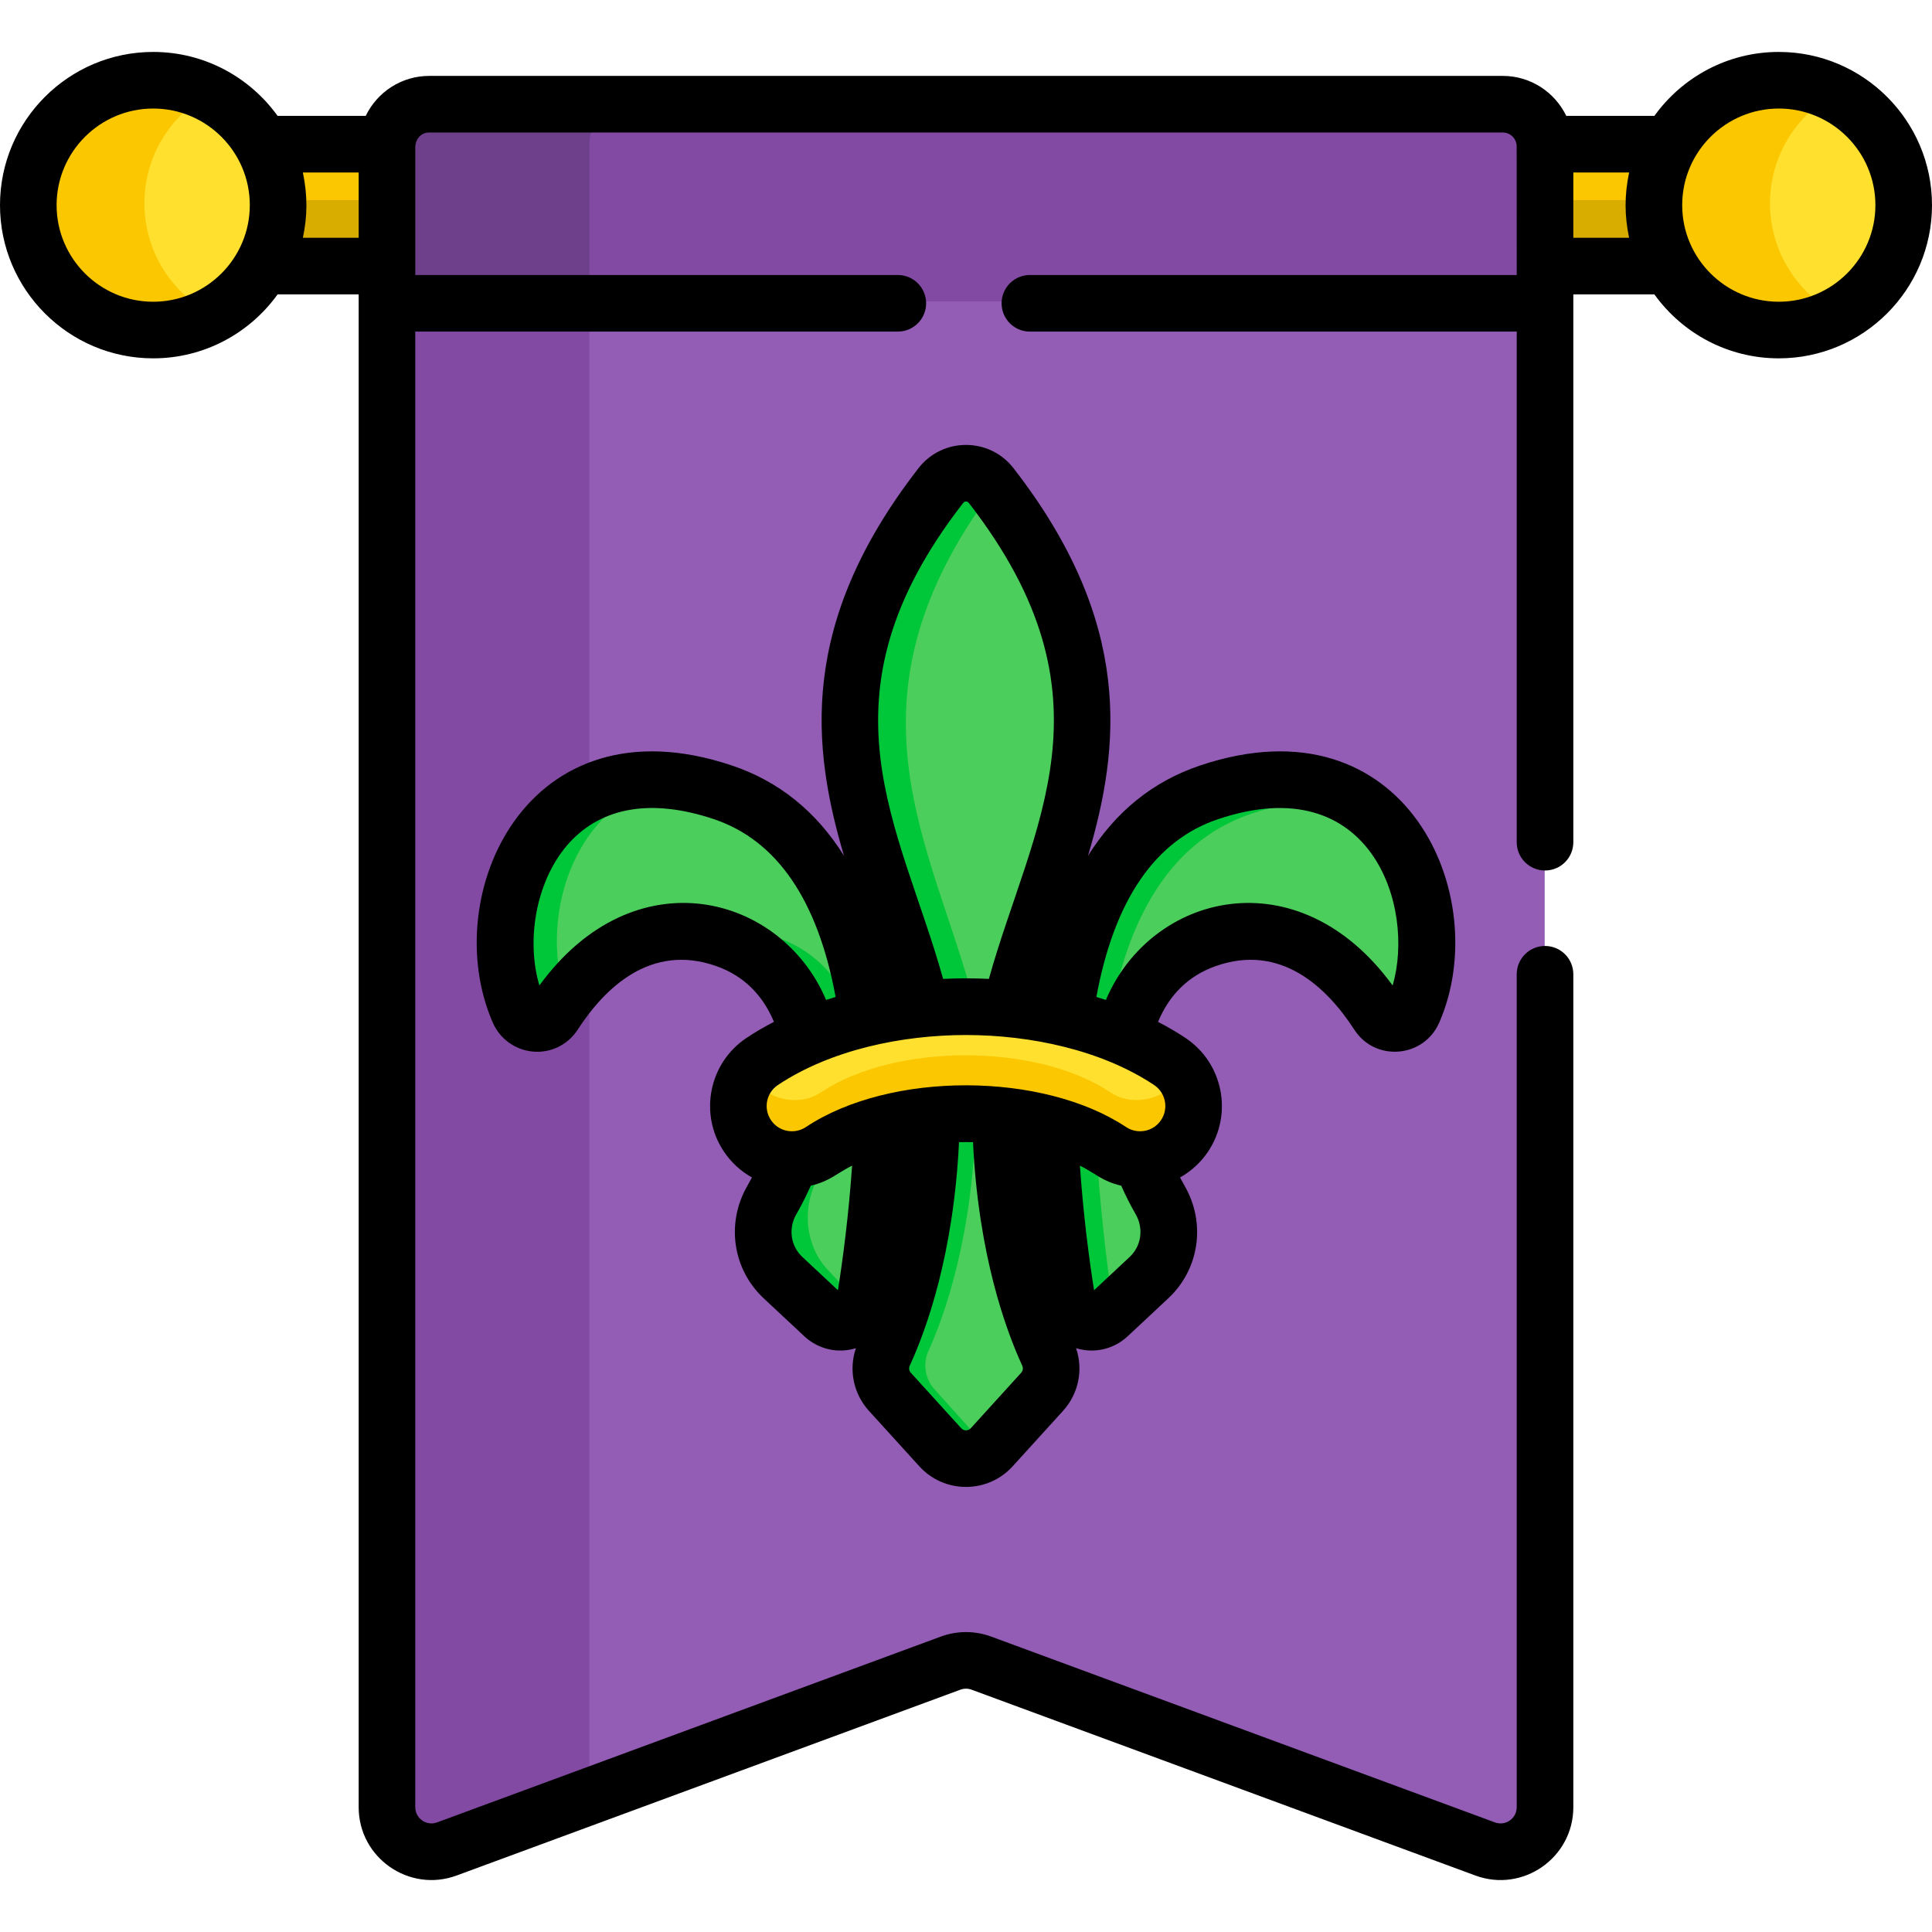 <?xml version="1.0" encoding="UTF-8"?> <svg xmlns="http://www.w3.org/2000/svg" id="Capa_1" height="512" viewBox="0 0 512.001 512.001" width="512"><g><g><g><path d="m102.462 77.885v400.553c0 8.206 8.173 13.903 15.872 11.063l133.496-49.244c2.634-.972 5.528-.972 8.161 0l133.496 49.244c7.699 2.84 15.872-2.857 15.872-11.063v-400.553z" fill="#935cb5"></path><g><path d="m156.193 77.885h-53.731v400.553c0 8.206 8.173 13.903 15.872 11.063l37.859-13.965z" fill="#834aa3"></path></g><path d="m105.462 70.025v-31.706c0-.202.02-.4.03-.599h-39.093c2.678 4.778 4.211 10.285 4.211 16.152s-1.533 11.374-4.211 16.152h39.063z" fill="#fbc700"></path><path d="m70.583 53.032c.007.281.027.558.027.841 0 5.867-1.533 11.374-4.211 16.152h39.063v-16.993z" fill="#d9ac00"></path><path d="m445.422 37.72h-39.092c.011.2.03.397.03.599v31.706h39.063c-2.678-4.778-4.211-10.285-4.211-16.152s1.533-11.374 4.21-16.153z" fill="#fbc700"></path><path d="m406.36 53.032v16.993h39.063c-2.678-4.779-4.211-10.285-4.211-16.152 0-.282.02-.56.027-.841z" fill="#d9ac00"></path><path d="m398.165 27.124h-284.508c-6.183 0-11.195 5.012-11.195 11.195v41.566h306.898v-41.566c0-6.183-5.012-11.195-11.195-11.195z" fill="#834aa3"></path><path d="m167.388 27.124h-53.731c-6.183 0-11.195 5.012-11.195 11.195v41.566h53.731v-41.566c0-6.183 5.012-11.195 11.195-11.195z" fill="#6e3f8b"></path><ellipse cx="40.51" cy="53.873" fill="#ffe02f" rx="33.1" ry="33.1" transform="matrix(.987 -.16 .16 .987 -8.106 7.185)"></ellipse><circle cx="471.311" cy="53.873" fill="#ffe02f" r="33.1"></circle><path d="m38.27 53.873c0-12.707 7.164-23.735 17.67-29.283-4.608-2.433-9.856-3.817-15.43-3.817-18.28 0-33.1 14.819-33.1 33.1s14.819 33.1 33.1 33.1c5.574 0 10.822-1.384 15.43-3.817-10.506-5.548-17.67-16.576-17.67-29.283z" fill="#fbc700"></path><path d="m469.071 53.873c0-12.707 7.164-23.735 17.67-29.283-4.608-2.433-9.856-3.817-15.43-3.817-18.281 0-33.1 14.819-33.1 33.1s14.819 33.1 33.1 33.1c5.574 0 10.822-1.384 15.43-3.817-10.506-5.548-17.67-16.576-17.67-29.283z" fill="#fbc700"></path><path d="m320.343 209.48c-24.329 8.169-34.687 32.899-38.347 59.728 5.461 1.272 10.723 2.956 15.661 5.056 2.821-11.638 9.67-21.436 21.84-25.768 23.312-8.297 38.725 9.167 45.637 19.84 2.305 3.56 7.613 3.061 9.312-.825 11.824-27.046-5.479-74.358-54.103-58.031z" fill="#4bce5b"></path><g><path d="m331.676 215.618c12.335-4.142 22.651-4.182 30.991-1.503-9.56-7.774-23.623-10.914-42.324-4.635-24.329 8.169-34.687 32.899-38.347 59.728 4.032.939 7.953 2.106 11.718 3.496 3.973-25.797 14.434-49.186 37.962-57.086z" fill="#00c63a"></path></g><path d="m267.665 266.857c10.265-42.956 39.929-80.738-5.101-138.69-3.364-4.329-9.941-4.329-13.305 0-45.031 57.953-15.366 95.735-5.101 138.691 7.781-.771 15.724-.771 23.507-.001z" fill="#4bce5b"></path><path d="m263.445 129.325c-.295-.386-.58-.77-.882-1.158-3.364-4.329-9.941-4.329-13.305 0-45.031 57.953-15.366 95.735-5.101 138.691 4.679-.463 9.415-.643 14.14-.549-10.861-42.155-37.519-80.016 5.148-136.984z" fill="#00c63a"></path><path d="m214.165 274.265c4.937-2.1 10.199-3.784 15.661-5.056-3.659-26.829-14.017-51.56-38.347-59.729-48.624-16.326-65.927 30.986-54.103 58.031 1.699 3.886 7.006 4.385 9.311.825 6.912-10.673 22.326-28.137 45.638-19.84 12.17 4.332 19.019 14.13 21.84 25.769z" fill="#4bce5b"></path><g fill="#00c63a"><path d="m179.792 206.659c-39.656-5.619-53.238 36.099-42.417 60.852 1.699 3.886 7.006 4.385 9.311.825.893-1.379 1.931-2.873 3.107-4.408-7.057-21.668 2.624-52.881 29.999-57.269z"></path><path d="m206.097 248.496c-6.955-2.476-13.202-2.646-18.735-1.4 1.614.344 3.264.796 4.962 1.4 12.171 4.332 19.02 14.13 21.841 25.769 3.983-1.694 8.186-3.104 12.528-4.259-3.367-9.738-9.942-17.718-20.596-21.51z"></path></g><path d="m302.299 306.804c-2.787.053-5.617-.706-8.115-2.368-4.571-3.04-10.118-5.361-16.175-6.983.693 19.143 2.968 36.212 4.721 46.974.84 5.16 7.09 7.298 10.909 3.728l10.772-10.069c5.682-5.311 6.843-13.817 2.955-20.554-1.92-3.325-3.614-6.936-5.067-10.728z" fill="#4bce5b"></path><path d="m294.604 343.661c-1.421-9.945-3.186-24.618-4.172-41.444-3.736-1.976-7.939-3.562-12.424-4.762.693 19.143 2.968 36.212 4.721 46.974.84 5.16 7.09 7.298 10.909 3.728l1.87-1.748c-.436-.803-.757-1.719-.904-2.748z" fill="#00c63a"></path><path d="m217.637 304.437c-2.497 1.661-5.327 2.42-8.115 2.368-1.453 3.792-3.146 7.403-5.066 10.728-3.888 6.736-2.727 15.242 2.955 20.554l10.772 10.069c3.819 3.57 10.069 1.432 10.909-3.728 1.752-10.762 4.028-27.83 4.721-46.974-6.057 1.622-11.604 3.943-16.176 6.983z" fill="#4bce5b"></path><path d="m219.286 336.433c-5.682-6.053-6.843-15.747-2.955-23.424 1.653-3.264 3.127-6.78 4.436-10.451-1.084.594-2.134 1.216-3.13 1.879-2.497 1.661-5.327 2.42-8.115 2.367-1.453 3.792-3.146 7.403-5.066 10.728-3.888 6.736-2.727 15.242 2.955 20.554l10.772 10.069c3.327 3.11 8.497 1.886 10.33-1.893z" fill="#00c63a"></path><path d="m265.045 295.128c-6.033-.602-12.236-.602-18.269 0-.517 32.532-8.322 53.892-12.592 63.18-1.543 3.356-.933 7.305 1.552 10.039l13.359 14.702c3.654 4.022 9.978 4.022 13.633 0l13.359-14.702c2.485-2.735 3.095-6.683 1.552-10.039-4.271-9.288-12.077-30.647-12.594-63.18z" fill="#4bce5b"></path><path d="m260.97 383.014-13.359-14.875c-2.484-2.767-3.095-6.761-1.552-10.157 4.24-9.332 11.962-30.711 12.577-63.237-3.964-.116-7.947-.006-11.859.384-.517 32.532-8.322 53.892-12.593 63.18-1.543 3.356-.933 7.305 1.552 10.039l13.359 14.702c3.382 3.722 9.047 3.992 12.77.824-.312-.266-.614-.546-.895-.86z" fill="#00c63a"></path><path d="m309.905 279.801c-29.141-19.382-78.871-19.365-107.988 0-6.527 4.341-8.299 14.151-3.958 20.678 4.341 6.528 13.152 9.299 19.678 4.958 19.588-13.027 56.965-13.025 76.547 0 6.533 4.345 15.342 1.562 19.678-4.958 4.342-6.527 2.57-16.337-3.957-20.678z" fill="#ffe02f"></path><path d="m313.863 284.479c-4.336 6.52-13.146 9.303-19.678 4.958-19.582-13.025-56.959-13.027-76.547 0-6.526 4.341-15.337 1.57-19.678-4.958-.06-.091-.107-.188-.165-.281-2.903 4.874-3.036 11.467.165 16.281 4.341 6.528 13.152 9.299 19.678 4.958 19.588-13.027 56.965-13.025 76.547 0 6.533 4.345 15.342 1.562 19.678-4.958 3.201-4.813 3.069-11.407.166-16.281-.059.092-.106.19-.166.281z" fill="#fbc700"></path></g></g><g><path d="m322.102 256.053c17.407-6.193 29.635 5.744 36.827 16.851 5.539 8.554 18.387 7.464 22.479-1.897 14.623-33.449-8.852-86.444-63.363-68.146-12.452 4.181-22.372 12.193-29.713 23.929 8.57-28.899 12.118-61.712-19.757-102.733-6.363-8.19-18.779-8.2-25.149-.001-31.875 41.022-28.327 73.835-19.757 102.735-7.342-11.737-17.261-19.749-29.713-23.93-54.49-18.295-77.992 34.682-63.363 68.146 1.903 4.353 6.019 7.295 10.74 7.679 4.684.395 9.182-1.833 11.738-5.781 7.195-11.107 19.427-23.041 36.828-16.852 7.07 2.517 12.164 7.469 15.206 14.748-2.518 1.308-4.949 2.714-7.252 4.245-9.961 6.626-12.674 20.118-6.05 30.077 1.939 2.916 4.502 5.257 7.474 6.916-.399.764-.808 1.51-1.227 2.235-5.682 9.843-3.901 22.09 4.328 29.782l10.771 10.069c3.517 3.287 8.635 4.7 13.675 3.16-1.94 5.711-.671 12.062 3.449 16.597l13.358 14.701c6.626 7.292 18.109 7.292 24.734.001l13.359-14.702c4.12-4.535 5.389-10.886 3.449-16.597 5.012 1.532 10.14.145 13.675-3.16l10.771-10.069c8.229-7.692 10.009-19.939 4.328-29.782-.419-.725-.828-1.471-1.227-2.235 2.972-1.658 5.535-4 7.474-6.915 6.624-9.959 3.91-23.452-6.05-30.077-2.303-1.532-4.734-2.938-7.253-4.246 3.047-7.279 8.14-12.231 15.211-14.748zm-66.832-122.793c.364-.469 1.096-.469 1.461 0 40.199 51.735 16.695 85.438 5.336 126.153-4.038-.191-8.093-.192-12.133.001-11.348-40.699-34.872-74.409 5.336-126.154zm-112.326 127.903c-3.73-12.645-.563-28.537 7.956-37.842 8.747-9.554 21.987-11.713 38.28-6.239 16.702 5.607 27.539 21.447 32.265 47.119-.849.256-1.69.521-2.523.797-11.847-28.017-50.755-38.469-75.978-3.835zm79.121 80.763-9.443-8.828c-3.104-2.901-3.755-7.559-1.581-11.324 1.369-2.37 2.648-4.898 3.824-7.551 5.088-1.207 6.805-3.243 10.949-5.318-.906 13.114-2.427 24.649-3.749 33.021zm48.56 21.868-13.359 14.703c-.675.742-1.845.754-2.53-.001l-13.359-14.702c-.462-.508-.574-1.239-.288-1.862 4.396-9.56 11.628-29.479 13.057-59.246 1.235-.025 2.475-.025 3.712 0 1.428 29.766 8.661 49.686 13.057 59.246.285.623.172 1.355-.29 1.862zm28.753-30.695-9.442 8.827c-1.32-8.371-2.843-19.907-3.749-33.021 4.328 2.169 5.848 4.114 10.949 5.317 1.176 2.653 2.455 5.181 3.823 7.551 2.174 3.766 1.523 8.424-1.581 11.326zm8.329-36.282c-2.097 3.153-6.285 3.857-9.28 1.866-22.042-14.655-62.52-14.852-84.854 0-.001 0-.001.001-.002.001-2.981 1.99-7.175 1.293-9.277-1.867-2.053-3.088-1.209-7.234 1.866-9.28 14.071-9.358 32.939-13.244 49.841-13.244 17.128 0 35.944 4.002 49.84 13.244 3.073 2.044 3.91 6.207 1.866 9.28zm-14.628-31.821c-.833-.274-1.675-.54-2.523-.796 4.726-25.671 15.563-41.511 32.265-47.118 40.697-13.666 52.323 23.453 46.236 44.081-25.072-34.431-64.025-24.426-75.978 3.833z"></path><path d="m471.401 13.764c-13.567 0-25.591 6.695-32.968 16.947h-23.355c-3.079-6.368-9.521-10.596-16.823-10.596h-284.509c-7.311 0-13.749 4.237-16.823 10.596h-23.356c-7.377-10.252-19.401-16.947-32.967-16.947-22.387 0-40.6 18.213-40.6 40.6s18.213 40.6 40.6 40.6c13.566 0 25.591-6.695 32.967-16.948h21.485v400.914c0 13.405 13.376 22.741 25.968 18.099l133.496-49.243c.957-.354 2.013-.352 2.97 0l133.496 49.243c12.615 4.655 25.968-4.727 25.968-18.099v-220.739c0-4.143-3.357-7.5-7.5-7.5s-7.5 3.357-7.5 7.5v220.739c0 2.973-2.959 5.063-5.776 4.026l-133.496-49.243c-4.304-1.589-9.047-1.589-13.353 0l-133.496 49.242c-2.796 1.037-5.776-1.038-5.776-4.025v-391.053h127.882c4.143 0 7.5-3.358 7.5-7.5s-3.357-7.5-7.5-7.5h-127.883l.001-33.973c.158-2.459 1.807-3.788 3.693-3.788h284.509c1.978 0 3.572 1.558 3.675 3.502.022 36.166.02 31.112.02 34.26h-129.016c-4.143 0-7.5 3.358-7.5 7.5s3.357 7.5 7.5 7.5h129.016v135.314c0 4.143 3.357 7.5 7.5 7.5s7.5-3.357 7.5-7.5c0-6.966 0-138.308 0-145.175h21.484c7.376 10.253 19.401 16.948 32.968 16.948 22.387 0 40.6-18.213 40.6-40.6-.001-22.388-18.214-40.601-40.601-40.601zm-430.801 66.2c-14.115 0-25.6-11.484-25.6-25.6s11.484-25.6 25.6-25.6c14.173 0 25.6 11.539 25.6 25.6-.001 14.07-11.447 25.6-25.6 25.6zm54.452-16.948h-14.787c1.2-5.639 1.299-11.119 0-17.305h14.787zm336.683 0h-14.786v-17.305h14.786c-1.278 6.087-1.218 11.58 0 17.305zm39.666 16.948c-14.042 0-25.601-11.411-25.601-25.6 0-14.218 11.587-25.6 25.601-25.6 14.115 0 25.6 11.484 25.6 25.6s-11.484 25.6-25.6 25.6z"></path></g></g></svg> 